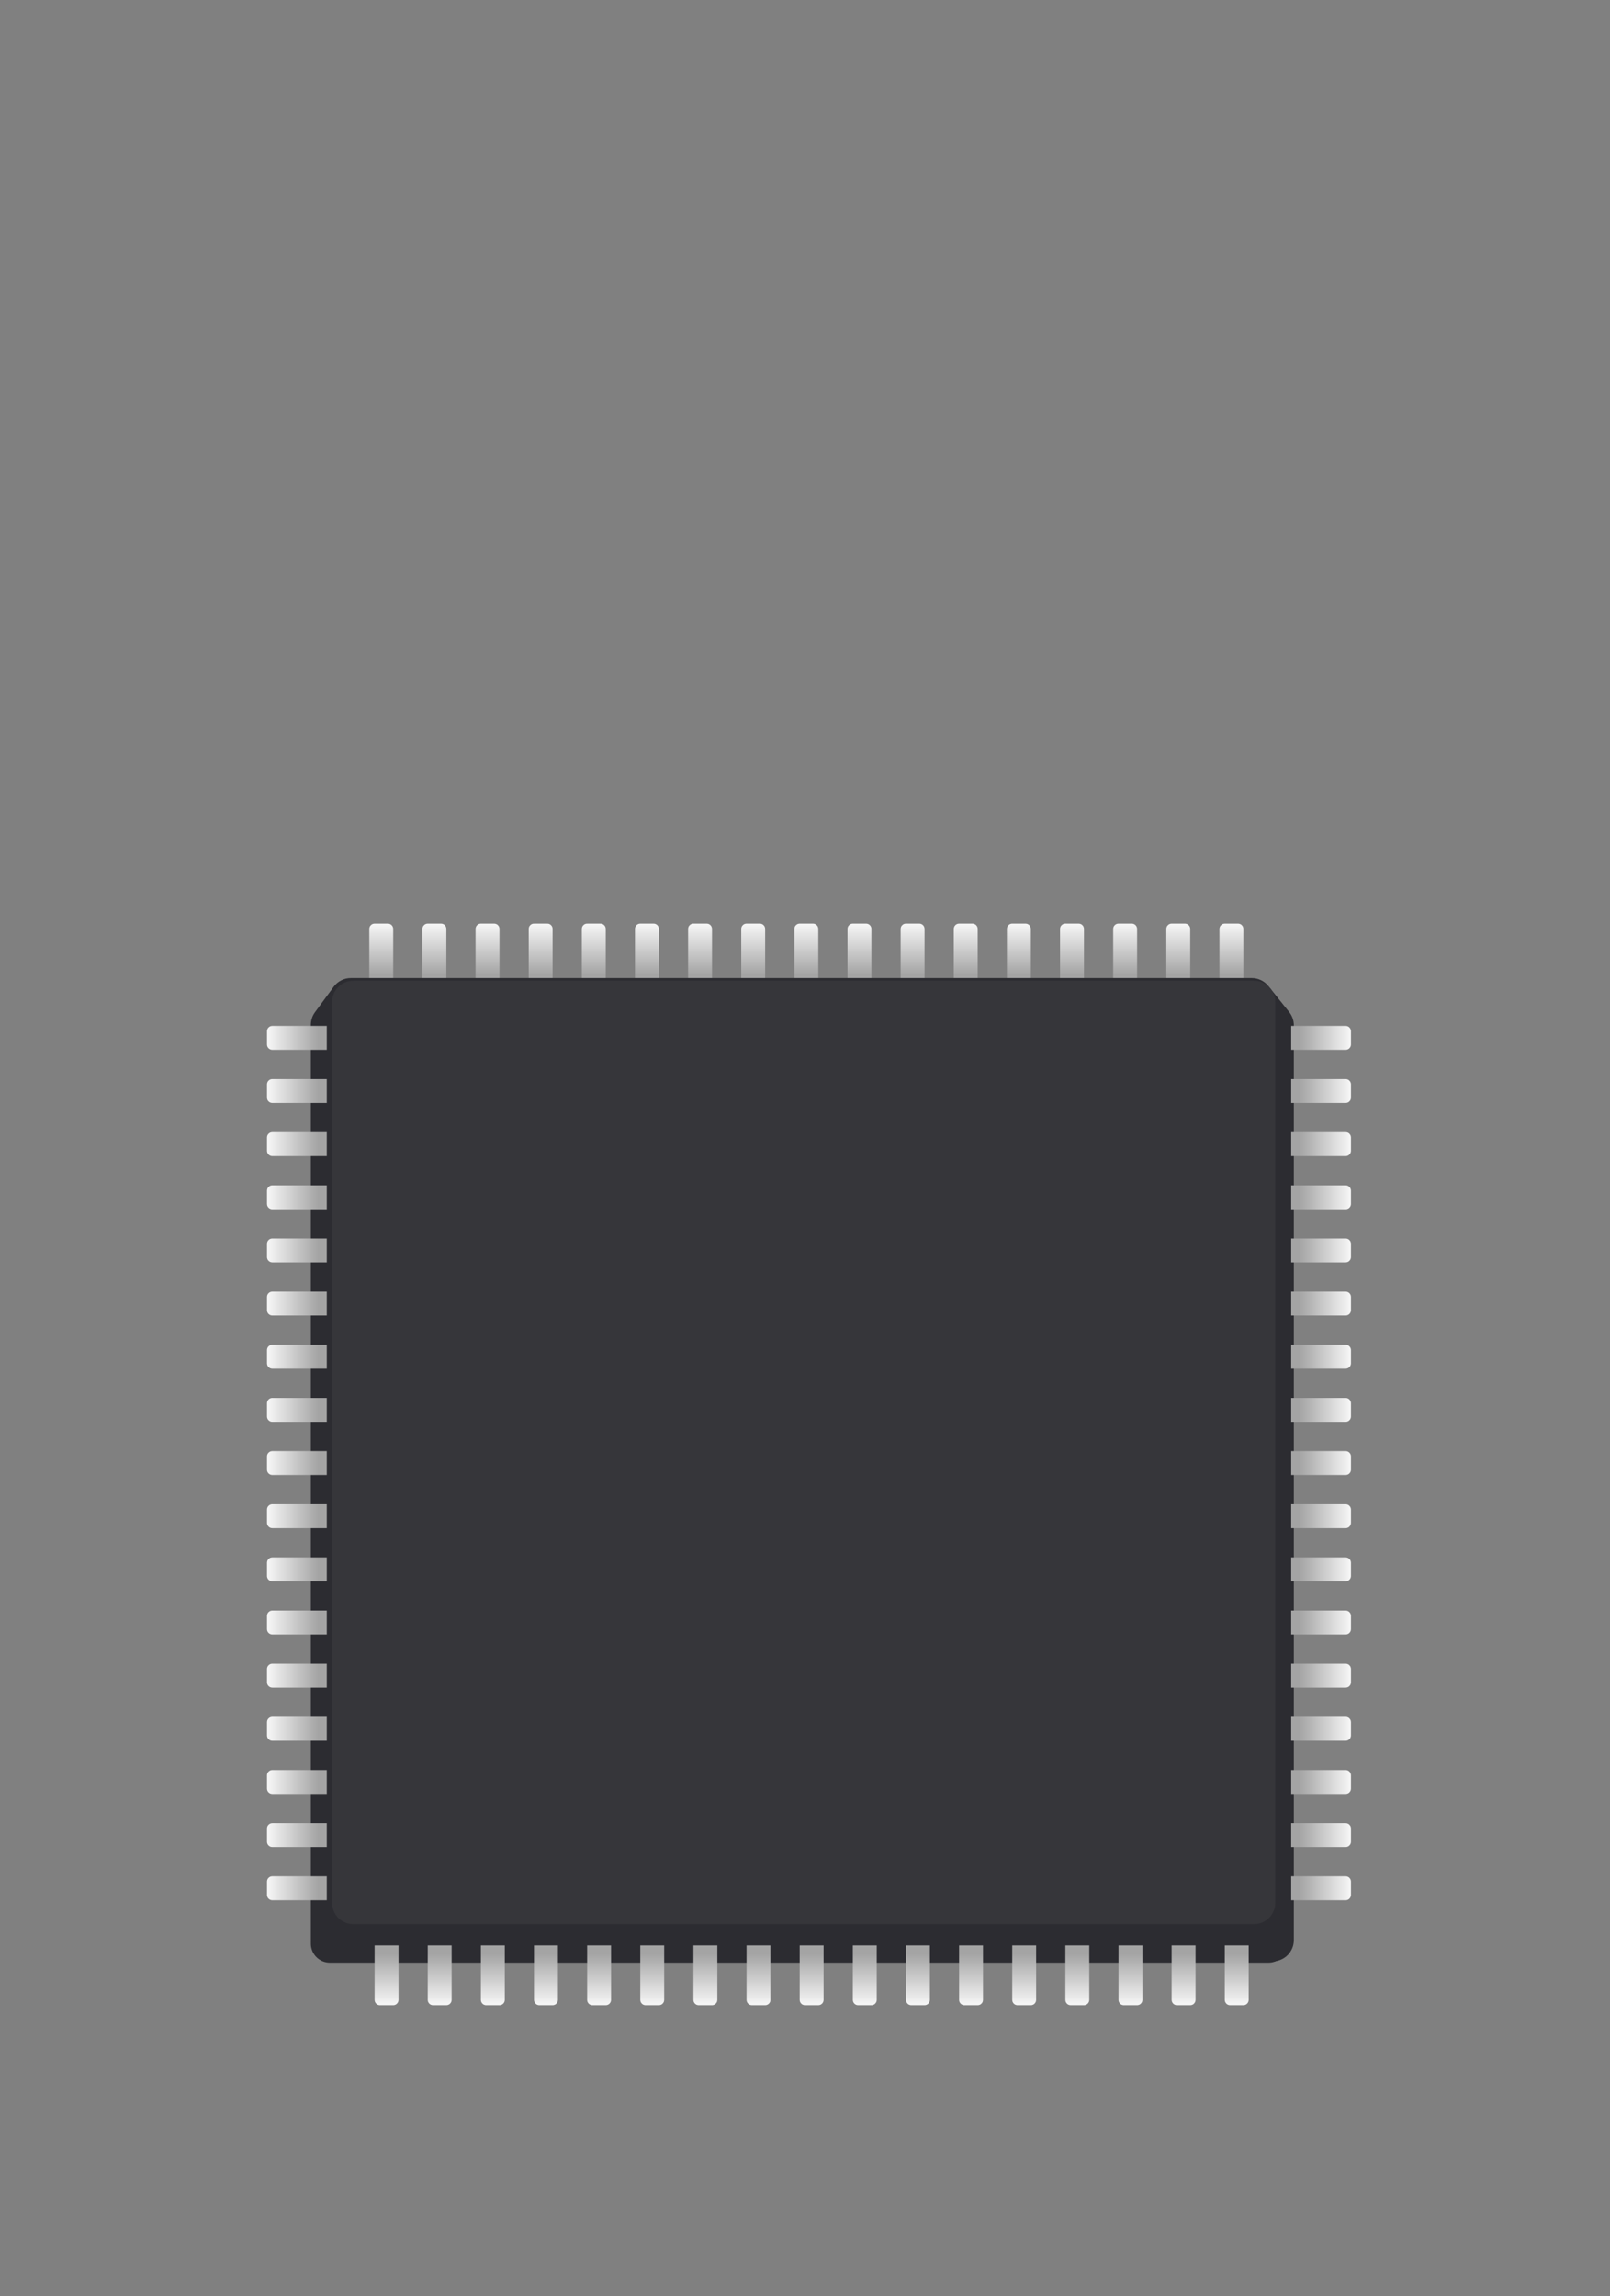 <svg width="606" height="864" viewBox="-91 -338 606 864" fill="none" xmlns="http://www.w3.org/2000/svg">
<rect x="-91" y="-338" width="606" height="864" fill="#808080" stroke="none"/>
<path d="M48 11.5V32H57V11.5C57 10.395 56.105 9.5 55 9.5H50C48.895 9.5 48 10.395 48 11.5Z" fill="url(#paint0_linear_4_521)"/>
<path d="M68 11.5V32H77V11.5C77 10.395 76.105 9.5 75 9.5H70C68.895 9.5 68 10.395 68 11.5Z" fill="url(#paint1_linear_4_521)"/>
<path d="M88 11.5V32H97V11.5C97 10.395 96.105 9.5 95 9.5H90C88.895 9.5 88 10.395 88 11.5Z" fill="url(#paint2_linear_4_521)"/>
<path d="M108 11.94V29.56C108 29.969 108 30.173 108.03 30.344C108.175 31.175 108.825 31.825 109.656 31.97C109.827 32 110.031 32 110.44 32H114.56C114.969 32 115.173 32 115.344 31.97C116.175 31.825 116.825 31.175 116.97 30.344C117 30.173 117 29.969 117 29.56V11.94C117 11.531 117 11.327 116.97 11.156C116.825 10.325 116.175 9.675 115.344 9.53C115.173 9.5 114.969 9.5 114.56 9.5H110.44C110.031 9.5 109.827 9.5 109.656 9.53C108.825 9.675 108.175 10.325 108.03 11.156C108 11.327 108 11.531 108 11.94Z" fill="url(#paint3_linear_4_521)"/>
<path d="M128 11.94V29.56C128 29.969 128 30.173 128.03 30.344C128.175 31.175 128.825 31.825 129.656 31.97C129.827 32 130.031 32 130.44 32H134.56C134.969 32 135.173 32 135.344 31.97C136.175 31.825 136.825 31.175 136.97 30.344C137 30.173 137 29.969 137 29.56V11.94C137 11.531 137 11.327 136.97 11.156C136.825 10.325 136.175 9.675 135.344 9.53C135.173 9.5 134.969 9.5 134.56 9.5H130.44C130.031 9.5 129.827 9.5 129.656 9.53C128.825 9.675 128.175 10.325 128.03 11.156C128 11.327 128 11.531 128 11.94Z" fill="url(#paint4_linear_4_521)"/>
<path d="M148 11.5V30C148 31.105 148.895 32 150 32H155C156.105 32 157 31.105 157 30V11.5C157 10.395 156.105 9.5 155 9.5H150C148.895 9.5 148 10.395 148 11.5Z" fill="url(#paint5_linear_4_521)"/>
<path d="M168 11.5V30C168 31.105 168.895 32 170 32H175C176.105 32 177 31.105 177 30V11.5C177 10.395 176.105 9.5 175 9.5H170C168.895 9.5 168 10.395 168 11.5Z" fill="url(#paint6_linear_4_521)"/>
<path d="M188 11.5V30C188 31.105 188.895 32 190 32H195C196.105 32 197 31.105 197 30V11.5C197 10.395 196.105 9.5 195 9.5H190C188.895 9.5 188 10.395 188 11.5Z" fill="url(#paint7_linear_4_521)"/>
<path d="M208 11.5V30C208 31.105 208.895 32 210 32H215C216.105 32 217 31.105 217 30V11.5C217 10.395 216.105 9.5 215 9.5H210C208.895 9.5 208 10.395 208 11.5Z" fill="url(#paint8_linear_4_521)"/>
<path d="M228 11.5V30C228 31.105 228.895 32 230 32H235C236.105 32 237 31.105 237 30V11.5C237 10.395 236.105 9.5 235 9.5H230C228.895 9.5 228 10.395 228 11.5Z" fill="url(#paint9_linear_4_521)"/>
<path d="M248 11.5V30C248 31.105 248.895 32 250 32H255C256.105 32 257 31.105 257 30V11.5C257 10.395 256.105 9.5 255 9.5H250C248.895 9.5 248 10.395 248 11.5Z" fill="url(#paint10_linear_4_521)"/>
<path d="M268 11.5V30C268 31.105 268.895 32 270 32H275C276.105 32 277 31.105 277 30V11.5C277 10.395 276.105 9.5 275 9.5H270C268.895 9.5 268 10.395 268 11.5Z" fill="url(#paint11_linear_4_521)"/>
<path d="M288 11.5V30C288 31.105 288.895 32 290 32H295C296.105 32 297 31.105 297 30V11.5C297 10.395 296.105 9.5 295 9.5H290C288.895 9.5 288 10.395 288 11.5Z" fill="url(#paint12_linear_4_521)"/>
<path d="M308 11.5V30C308 31.105 308.895 32 310 32H315C316.105 32 317 31.105 317 30V11.5C317 10.395 316.105 9.5 315 9.5H310C308.895 9.5 308 10.395 308 11.5Z" fill="url(#paint13_linear_4_521)"/>
<path d="M328 11.5V30C328 31.105 328.895 32 330 32H335C336.105 32 337 31.105 337 30V11.5C337 10.395 336.105 9.5 335 9.5H330C328.895 9.5 328 10.395 328 11.5Z" fill="url(#paint14_linear_4_521)"/>
<path d="M348 11.5V30C348 31.105 348.895 32 350 32H355C356.105 32 357 31.105 357 30V11.5C357 10.395 356.105 9.5 355 9.5H350C348.895 9.5 348 10.395 348 11.5Z" fill="url(#paint15_linear_4_521)"/>
<path d="M368 11.5V30C368 31.105 368.895 32 370 32H375C376.105 32 377 31.105 377 30V11.5C377 10.395 376.105 9.5 375 9.5H370C368.895 9.5 368 10.395 368 11.5Z" fill="url(#paint16_linear_4_521)"/>
<path d="M396 392L396 47.789C396 45.971 395.381 44.206 394.244 42.787L386.402 32.998C384.884 31.103 382.587 30 380.158 30H41.051C38.504 30 36.11 31.212 34.603 33.265L27.552 42.867C26.544 44.239 26 45.898 26 47.602L26 392C26 396.418 29.582 400 34 400H388C392.418 400 396 396.418 396 392Z" fill="#2C2C31"/>
<path d="M33.157 400.5L386.467 400.5C390.351 400.5 393.5 397.351 393.5 393.467C393.5 391.87 392.956 390.321 391.959 389.074L383.902 379.002C382.384 377.105 380.085 376 377.655 376L41.054 376C38.506 376 36.11 377.214 34.603 379.269L27.386 389.111C26.485 390.338 26 391.821 26 393.343C26 397.296 29.204 400.5 33.157 400.5Z" fill="#2C2C31"/>
<path d="M381 31H42C37.582 31 34 34.582 34 39V378C34 382.418 37.582 386 42 386H381C385.418 386 389 382.418 389 378V39C389 34.582 385.418 31 381 31Z" fill="#36363A"/>
<path d="M415.5 377H395V368H415.5C416.605 368 417.5 368.895 417.5 370V375C417.5 376.105 416.605 377 415.5 377Z" fill="url(#paint17_linear_4_521)"/>
<path d="M415.5 357H395V348H415.5C416.605 348 417.5 348.895 417.5 350V355C417.5 356.105 416.605 357 415.5 357Z" fill="url(#paint18_linear_4_521)"/>
<path d="M415.5 337H395V328H415.5C416.605 328 417.5 328.895 417.5 330V335C417.5 336.105 416.605 337 415.5 337Z" fill="url(#paint19_linear_4_521)"/>
<path d="M415.5 317H395V308H415.5C416.605 308 417.5 308.895 417.5 310V315C417.5 316.105 416.605 317 415.5 317Z" fill="url(#paint20_linear_4_521)"/>
<path d="M415.5 297H395V288H415.5C416.605 288 417.5 288.895 417.5 290V295C417.5 296.105 416.605 297 415.5 297Z" fill="url(#paint21_linear_4_521)"/>
<path d="M415.5 277H395V268H415.5C416.605 268 417.5 268.895 417.5 270V275C417.5 276.105 416.605 277 415.5 277Z" fill="url(#paint22_linear_4_521)"/>
<path d="M415.5 257H395V248H415.5C416.605 248 417.5 248.895 417.5 250V255C417.5 256.105 416.605 257 415.5 257Z" fill="url(#paint23_linear_4_521)"/>
<path d="M415.5 237H395V228H415.5C416.605 228 417.5 228.895 417.5 230V235C417.5 236.105 416.605 237 415.5 237Z" fill="url(#paint24_linear_4_521)"/>
<path d="M415.5 217H395V208H415.5C416.605 208 417.5 208.895 417.5 210V215C417.5 216.105 416.605 217 415.5 217Z" fill="url(#paint25_linear_4_521)"/>
<path d="M415.5 197H395V188H415.5C416.605 188 417.5 188.895 417.5 190V195C417.5 196.105 416.605 197 415.5 197Z" fill="url(#paint26_linear_4_521)"/>
<path d="M415.5 177H395V168H415.5C416.605 168 417.5 168.895 417.5 170V175C417.5 176.105 416.605 177 415.5 177Z" fill="url(#paint27_linear_4_521)"/>
<path d="M415.5 157H395V148H415.5C416.605 148 417.5 148.895 417.5 150V155C417.5 156.105 416.605 157 415.5 157Z" fill="url(#paint28_linear_4_521)"/>
<path d="M415.5 137H395V128H415.5C416.605 128 417.5 128.895 417.5 130V135C417.5 136.105 416.605 137 415.5 137Z" fill="url(#paint29_linear_4_521)"/>
<path d="M415.5 117H395V108H415.5C416.605 108 417.5 108.895 417.5 110V115C417.5 116.105 416.605 117 415.5 117Z" fill="url(#paint30_linear_4_521)"/>
<path d="M415.5 97H395V88H415.5C416.605 88 417.5 88.895 417.5 90V95C417.5 96.105 416.605 97 415.5 97Z" fill="url(#paint31_linear_4_521)"/>
<path d="M415.5 77H395V68H415.5C416.605 68 417.5 68.895 417.5 70V75C417.5 76.105 416.605 77 415.5 77Z" fill="url(#paint32_linear_4_521)"/>
<path d="M415.5 57H395V48H415.5C416.605 48 417.5 48.895 417.5 50V55C417.5 56.105 416.605 57 415.5 57Z" fill="url(#paint33_linear_4_521)"/>
<path d="M379 414.5V394H370V414.5C370 415.605 370.895 416.5 372 416.5H377C378.105 416.5 379 415.605 379 414.5Z" fill="url(#paint34_linear_4_521)"/>
<path d="M359 414.5V394H350V414.5C350 415.605 350.895 416.5 352 416.5H357C358.105 416.5 359 415.605 359 414.5Z" fill="url(#paint35_linear_4_521)"/>
<path d="M339 414.5V394H330V414.5C330 415.605 330.895 416.5 332 416.5H337C338.105 416.5 339 415.605 339 414.5Z" fill="url(#paint36_linear_4_521)"/>
<path d="M319 414.5V394H310V414.5C310 415.605 310.895 416.5 312 416.5H317C318.105 416.5 319 415.605 319 414.5Z" fill="url(#paint37_linear_4_521)"/>
<path d="M299 414.5V394H290V414.5C290 415.605 290.895 416.5 292 416.5H297C298.105 416.5 299 415.605 299 414.5Z" fill="url(#paint38_linear_4_521)"/>
<path d="M279 414.5V394H270V414.5C270 415.605 270.895 416.5 272 416.5H277C278.105 416.5 279 415.605 279 414.5Z" fill="url(#paint39_linear_4_521)"/>
<path d="M259 414.5V394H250V414.5C250 415.605 250.895 416.5 252 416.5H257C258.105 416.5 259 415.605 259 414.5Z" fill="url(#paint40_linear_4_521)"/>
<path d="M239 414.5V394H230V414.5C230 415.605 230.895 416.5 232 416.5H237C238.105 416.5 239 415.605 239 414.5Z" fill="url(#paint41_linear_4_521)"/>
<path d="M219 414.5V394H210V414.5C210 415.605 210.895 416.5 212 416.5H217C218.105 416.5 219 415.605 219 414.5Z" fill="url(#paint42_linear_4_521)"/>
<path d="M199 414.5V394H190V414.5C190 415.605 190.895 416.5 192 416.5H197C198.105 416.5 199 415.605 199 414.5Z" fill="url(#paint43_linear_4_521)"/>
<path d="M179 414.5V394H170V414.5C170 415.605 170.895 416.5 172 416.5H177C178.105 416.5 179 415.605 179 414.5Z" fill="url(#paint44_linear_4_521)"/>
<path d="M159 414.5V394H150V414.5C150 415.605 150.895 416.5 152 416.5H157C158.105 416.5 159 415.605 159 414.5Z" fill="url(#paint45_linear_4_521)"/>
<path d="M139 414.5V394H130V414.5C130 415.605 130.895 416.5 132 416.5H137C138.105 416.5 139 415.605 139 414.5Z" fill="url(#paint46_linear_4_521)"/>
<path d="M119 414.5V394H110V414.5C110 415.605 110.895 416.5 112 416.5H117C118.105 416.5 119 415.605 119 414.5Z" fill="url(#paint47_linear_4_521)"/>
<path d="M99 414.5V394H90V414.5C90 415.605 90.895 416.5 92 416.5H97C98.105 416.5 99 415.605 99 414.5Z" fill="url(#paint48_linear_4_521)"/>
<path d="M79 414.5V394H70V414.5C70 415.605 70.895 416.5 72 416.5H77C78.105 416.5 79 415.605 79 414.5Z" fill="url(#paint49_linear_4_521)"/>
<path d="M59 414.5V394H50V414.5C50 415.605 50.895 416.5 52 416.5H57C58.105 416.5 59 415.605 59 414.5Z" fill="url(#paint50_linear_4_521)"/>
<path d="M11.5 377H32V368H11.5C10.395 368 9.5 368.895 9.5 370V375C9.5 376.105 10.395 377 11.5 377Z" fill="url(#paint51_linear_4_521)"/>
<path d="M11.5 357H32V348H11.5C10.395 348 9.5 348.895 9.5 350V355C9.5 356.105 10.395 357 11.5 357Z" fill="url(#paint52_linear_4_521)"/>
<path d="M11.5 337H32V328H11.5C10.395 328 9.5 328.895 9.5 330V335C9.5 336.105 10.395 337 11.5 337Z" fill="url(#paint53_linear_4_521)"/>
<path d="M11.5 317H32V308H11.5C10.395 308 9.5 308.895 9.5 310V315C9.5 316.105 10.395 317 11.5 317Z" fill="url(#paint54_linear_4_521)"/>
<path d="M11.5 297H32V288H11.5C10.395 288 9.5 288.895 9.5 290V295C9.5 296.105 10.395 297 11.5 297Z" fill="url(#paint55_linear_4_521)"/>
<path d="M11.5 277H32V268H11.5C10.395 268 9.5 268.895 9.5 270V275C9.5 276.105 10.395 277 11.5 277Z" fill="url(#paint56_linear_4_521)"/>
<path d="M11.5 257H32V248H11.5C10.395 248 9.5 248.895 9.5 250V255C9.5 256.105 10.395 257 11.5 257Z" fill="url(#paint57_linear_4_521)"/>
<path d="M11.5 237H32V228H11.5C10.395 228 9.5 228.895 9.5 230V235C9.5 236.105 10.395 237 11.5 237Z" fill="url(#paint58_linear_4_521)"/>
<path d="M11.5 217H32V208H11.5C10.395 208 9.5 208.895 9.5 210V215C9.5 216.105 10.395 217 11.5 217Z" fill="url(#paint59_linear_4_521)"/>
<path d="M11.5 197H32V188H11.5C10.395 188 9.5 188.895 9.5 190V195C9.5 196.105 10.395 197 11.5 197Z" fill="url(#paint60_linear_4_521)"/>
<path d="M11.5 177H32V168H11.5C10.395 168 9.5 168.895 9.5 170V175C9.5 176.105 10.395 177 11.5 177Z" fill="url(#paint61_linear_4_521)"/>
<path d="M11.5 157H32V148H11.5C10.395 148 9.5 148.895 9.5 150V155C9.5 156.105 10.395 157 11.5 157Z" fill="url(#paint62_linear_4_521)"/>
<path d="M11.5 137H32V128H11.5C10.395 128 9.5 128.895 9.5 130V135C9.5 136.105 10.395 137 11.5 137Z" fill="url(#paint63_linear_4_521)"/>
<path d="M11.5 117H32V108H11.5C10.395 108 9.5 108.895 9.5 110V115C9.5 116.105 10.395 117 11.5 117Z" fill="url(#paint64_linear_4_521)"/>
<path d="M11.5 97H32V88H11.5C10.395 88 9.5 88.895 9.5 90V95C9.5 96.105 10.395 97 11.5 97Z" fill="url(#paint65_linear_4_521)"/>
<path d="M11.5 77H32V68H11.5C10.395 68 9.5 68.895 9.5 70V75C9.5 76.105 10.395 77 11.5 77Z" fill="url(#paint66_linear_4_521)"/>
<path d="M11.5 57H32V48H11.5C10.395 48 9.5 48.895 9.5 50V55C9.5 56.105 10.395 57 11.5 57Z" fill="url(#paint67_linear_4_521)"/>
<defs>
<linearGradient id="paint0_linear_4_521" x1="52.5" y1="32" x2="52.5" y2="9.5" gradientUnits="userSpaceOnUse">
<stop offset="0.14" stop-color="#A4A4A4"/>
<stop offset="1" stop-color="#F7F7F7"/>
</linearGradient>
<linearGradient id="paint1_linear_4_521" x1="72.5" y1="32" x2="72.5" y2="9.5" gradientUnits="userSpaceOnUse">
<stop offset="0.14" stop-color="#A4A4A4"/>
<stop offset="1" stop-color="#F7F7F7"/>
</linearGradient>
<linearGradient id="paint2_linear_4_521" x1="92.5" y1="32" x2="92.5" y2="9.5" gradientUnits="userSpaceOnUse">
<stop offset="0.14" stop-color="#A4A4A4"/>
<stop offset="1" stop-color="#F7F7F7"/>
</linearGradient>
<linearGradient id="paint3_linear_4_521" x1="112.5" y1="32" x2="112.5" y2="9.5" gradientUnits="userSpaceOnUse">
<stop offset="0.14" stop-color="#A4A4A4"/>
<stop offset="1" stop-color="#F7F7F7"/>
</linearGradient>
<linearGradient id="paint4_linear_4_521" x1="132.5" y1="32" x2="132.5" y2="9.5" gradientUnits="userSpaceOnUse">
<stop offset="0.14" stop-color="#A4A4A4"/>
<stop offset="1" stop-color="#F7F7F7"/>
</linearGradient>
<linearGradient id="paint5_linear_4_521" x1="152.5" y1="32" x2="152.5" y2="9.5" gradientUnits="userSpaceOnUse">
<stop offset="0.14" stop-color="#A4A4A4"/>
<stop offset="1" stop-color="#F7F7F7"/>
</linearGradient>
<linearGradient id="paint6_linear_4_521" x1="172.5" y1="32" x2="172.5" y2="9.5" gradientUnits="userSpaceOnUse">
<stop offset="0.14" stop-color="#A4A4A4"/>
<stop offset="1" stop-color="#F7F7F7"/>
</linearGradient>
<linearGradient id="paint7_linear_4_521" x1="192.5" y1="32" x2="192.5" y2="9.5" gradientUnits="userSpaceOnUse">
<stop offset="0.14" stop-color="#A4A4A4"/>
<stop offset="1" stop-color="#F7F7F7"/>
</linearGradient>
<linearGradient id="paint8_linear_4_521" x1="212.5" y1="32" x2="212.5" y2="9.5" gradientUnits="userSpaceOnUse">
<stop offset="0.14" stop-color="#A4A4A4"/>
<stop offset="1" stop-color="#F7F7F7"/>
</linearGradient>
<linearGradient id="paint9_linear_4_521" x1="232.5" y1="32" x2="232.5" y2="9.5" gradientUnits="userSpaceOnUse">
<stop offset="0.14" stop-color="#A4A4A4"/>
<stop offset="1" stop-color="#F7F7F7"/>
</linearGradient>
<linearGradient id="paint10_linear_4_521" x1="252.5" y1="32" x2="252.5" y2="9.5" gradientUnits="userSpaceOnUse">
<stop offset="0.14" stop-color="#A4A4A4"/>
<stop offset="1" stop-color="#F7F7F7"/>
</linearGradient>
<linearGradient id="paint11_linear_4_521" x1="272.5" y1="32" x2="272.5" y2="9.5" gradientUnits="userSpaceOnUse">
<stop offset="0.14" stop-color="#A4A4A4"/>
<stop offset="1" stop-color="#F7F7F7"/>
</linearGradient>
<linearGradient id="paint12_linear_4_521" x1="292.5" y1="32" x2="292.5" y2="9.5" gradientUnits="userSpaceOnUse">
<stop offset="0.14" stop-color="#A4A4A4"/>
<stop offset="1" stop-color="#F7F7F7"/>
</linearGradient>
<linearGradient id="paint13_linear_4_521" x1="312.5" y1="32" x2="312.5" y2="9.5" gradientUnits="userSpaceOnUse">
<stop offset="0.14" stop-color="#A4A4A4"/>
<stop offset="1" stop-color="#F7F7F7"/>
</linearGradient>
<linearGradient id="paint14_linear_4_521" x1="332.5" y1="32" x2="332.5" y2="9.5" gradientUnits="userSpaceOnUse">
<stop offset="0.14" stop-color="#A4A4A4"/>
<stop offset="1" stop-color="#F7F7F7"/>
</linearGradient>
<linearGradient id="paint15_linear_4_521" x1="352.5" y1="32" x2="352.5" y2="9.5" gradientUnits="userSpaceOnUse">
<stop offset="0.14" stop-color="#A4A4A4"/>
<stop offset="1" stop-color="#F7F7F7"/>
</linearGradient>
<linearGradient id="paint16_linear_4_521" x1="372.5" y1="32" x2="372.5" y2="9.5" gradientUnits="userSpaceOnUse">
<stop offset="0.14" stop-color="#A4A4A4"/>
<stop offset="1" stop-color="#F7F7F7"/>
</linearGradient>
<linearGradient id="paint17_linear_4_521" x1="395" y1="372.5" x2="417.5" y2="372.5" gradientUnits="userSpaceOnUse">
<stop offset="0.14" stop-color="#A4A4A4"/>
<stop offset="1" stop-color="#F7F7F7"/>
</linearGradient>
<linearGradient id="paint18_linear_4_521" x1="395" y1="352.5" x2="417.5" y2="352.5" gradientUnits="userSpaceOnUse">
<stop offset="0.14" stop-color="#A4A4A4"/>
<stop offset="1" stop-color="#F7F7F7"/>
</linearGradient>
<linearGradient id="paint19_linear_4_521" x1="395" y1="332.5" x2="417.5" y2="332.5" gradientUnits="userSpaceOnUse">
<stop offset="0.14" stop-color="#A4A4A4"/>
<stop offset="1" stop-color="#F7F7F7"/>
</linearGradient>
<linearGradient id="paint20_linear_4_521" x1="395" y1="312.5" x2="417.5" y2="312.5" gradientUnits="userSpaceOnUse">
<stop offset="0.14" stop-color="#A4A4A4"/>
<stop offset="1" stop-color="#F7F7F7"/>
</linearGradient>
<linearGradient id="paint21_linear_4_521" x1="395" y1="292.5" x2="417.5" y2="292.5" gradientUnits="userSpaceOnUse">
<stop offset="0.14" stop-color="#A4A4A4"/>
<stop offset="1" stop-color="#F7F7F7"/>
</linearGradient>
<linearGradient id="paint22_linear_4_521" x1="395" y1="272.5" x2="417.5" y2="272.5" gradientUnits="userSpaceOnUse">
<stop offset="0.14" stop-color="#A4A4A4"/>
<stop offset="1" stop-color="#F7F7F7"/>
</linearGradient>
<linearGradient id="paint23_linear_4_521" x1="395" y1="252.5" x2="417.5" y2="252.5" gradientUnits="userSpaceOnUse">
<stop offset="0.14" stop-color="#A4A4A4"/>
<stop offset="1" stop-color="#F7F7F7"/>
</linearGradient>
<linearGradient id="paint24_linear_4_521" x1="395" y1="232.5" x2="417.5" y2="232.5" gradientUnits="userSpaceOnUse">
<stop offset="0.14" stop-color="#A4A4A4"/>
<stop offset="1" stop-color="#F7F7F7"/>
</linearGradient>
<linearGradient id="paint25_linear_4_521" x1="395" y1="212.5" x2="417.5" y2="212.5" gradientUnits="userSpaceOnUse">
<stop offset="0.14" stop-color="#A4A4A4"/>
<stop offset="1" stop-color="#F7F7F7"/>
</linearGradient>
<linearGradient id="paint26_linear_4_521" x1="395" y1="192.5" x2="417.5" y2="192.5" gradientUnits="userSpaceOnUse">
<stop offset="0.14" stop-color="#A4A4A4"/>
<stop offset="1" stop-color="#F7F7F7"/>
</linearGradient>
<linearGradient id="paint27_linear_4_521" x1="395" y1="172.5" x2="417.5" y2="172.5" gradientUnits="userSpaceOnUse">
<stop offset="0.14" stop-color="#A4A4A4"/>
<stop offset="1" stop-color="#F7F7F7"/>
</linearGradient>
<linearGradient id="paint28_linear_4_521" x1="395" y1="152.5" x2="417.5" y2="152.5" gradientUnits="userSpaceOnUse">
<stop offset="0.14" stop-color="#A4A4A4"/>
<stop offset="1" stop-color="#F7F7F7"/>
</linearGradient>
<linearGradient id="paint29_linear_4_521" x1="395" y1="132.5" x2="417.5" y2="132.5" gradientUnits="userSpaceOnUse">
<stop offset="0.14" stop-color="#A4A4A4"/>
<stop offset="1" stop-color="#F7F7F7"/>
</linearGradient>
<linearGradient id="paint30_linear_4_521" x1="395" y1="112.5" x2="417.5" y2="112.5" gradientUnits="userSpaceOnUse">
<stop offset="0.14" stop-color="#A4A4A4"/>
<stop offset="1" stop-color="#F7F7F7"/>
</linearGradient>
<linearGradient id="paint31_linear_4_521" x1="395" y1="92.5" x2="417.5" y2="92.5" gradientUnits="userSpaceOnUse">
<stop offset="0.14" stop-color="#A4A4A4"/>
<stop offset="1" stop-color="#F7F7F7"/>
</linearGradient>
<linearGradient id="paint32_linear_4_521" x1="395" y1="72.5" x2="417.5" y2="72.5" gradientUnits="userSpaceOnUse">
<stop offset="0.14" stop-color="#A4A4A4"/>
<stop offset="1" stop-color="#F7F7F7"/>
</linearGradient>
<linearGradient id="paint33_linear_4_521" x1="395" y1="52.5" x2="417.5" y2="52.5" gradientUnits="userSpaceOnUse">
<stop offset="0.14" stop-color="#A4A4A4"/>
<stop offset="1" stop-color="#F7F7F7"/>
</linearGradient>
<linearGradient id="paint34_linear_4_521" x1="374.5" y1="394" x2="374.5" y2="416.5" gradientUnits="userSpaceOnUse">
<stop offset="0.14" stop-color="#A4A4A4"/>
<stop offset="1" stop-color="#F7F7F7"/>
</linearGradient>
<linearGradient id="paint35_linear_4_521" x1="354.5" y1="394" x2="354.5" y2="416.5" gradientUnits="userSpaceOnUse">
<stop offset="0.14" stop-color="#A4A4A4"/>
<stop offset="1" stop-color="#F7F7F7"/>
</linearGradient>
<linearGradient id="paint36_linear_4_521" x1="334.5" y1="394" x2="334.5" y2="416.5" gradientUnits="userSpaceOnUse">
<stop offset="0.14" stop-color="#A4A4A4"/>
<stop offset="1" stop-color="#F7F7F7"/>
</linearGradient>
<linearGradient id="paint37_linear_4_521" x1="314.5" y1="394" x2="314.5" y2="416.5" gradientUnits="userSpaceOnUse">
<stop offset="0.14" stop-color="#A4A4A4"/>
<stop offset="1" stop-color="#F7F7F7"/>
</linearGradient>
<linearGradient id="paint38_linear_4_521" x1="294.5" y1="394" x2="294.5" y2="416.5" gradientUnits="userSpaceOnUse">
<stop offset="0.14" stop-color="#A4A4A4"/>
<stop offset="1" stop-color="#F7F7F7"/>
</linearGradient>
<linearGradient id="paint39_linear_4_521" x1="274.5" y1="394" x2="274.5" y2="416.5" gradientUnits="userSpaceOnUse">
<stop offset="0.14" stop-color="#A4A4A4"/>
<stop offset="1" stop-color="#F7F7F7"/>
</linearGradient>
<linearGradient id="paint40_linear_4_521" x1="254.5" y1="394" x2="254.5" y2="416.5" gradientUnits="userSpaceOnUse">
<stop offset="0.14" stop-color="#A4A4A4"/>
<stop offset="1" stop-color="#F7F7F7"/>
</linearGradient>
<linearGradient id="paint41_linear_4_521" x1="234.5" y1="394" x2="234.5" y2="416.5" gradientUnits="userSpaceOnUse">
<stop offset="0.14" stop-color="#A4A4A4"/>
<stop offset="1" stop-color="#F7F7F7"/>
</linearGradient>
<linearGradient id="paint42_linear_4_521" x1="214.5" y1="394" x2="214.5" y2="416.5" gradientUnits="userSpaceOnUse">
<stop offset="0.14" stop-color="#A4A4A4"/>
<stop offset="1" stop-color="#F7F7F7"/>
</linearGradient>
<linearGradient id="paint43_linear_4_521" x1="194.5" y1="394" x2="194.5" y2="416.5" gradientUnits="userSpaceOnUse">
<stop offset="0.14" stop-color="#A4A4A4"/>
<stop offset="1" stop-color="#F7F7F7"/>
</linearGradient>
<linearGradient id="paint44_linear_4_521" x1="174.5" y1="394" x2="174.5" y2="416.5" gradientUnits="userSpaceOnUse">
<stop offset="0.14" stop-color="#A4A4A4"/>
<stop offset="1" stop-color="#F7F7F7"/>
</linearGradient>
<linearGradient id="paint45_linear_4_521" x1="154.5" y1="394" x2="154.5" y2="416.5" gradientUnits="userSpaceOnUse">
<stop offset="0.14" stop-color="#A4A4A4"/>
<stop offset="1" stop-color="#F7F7F7"/>
</linearGradient>
<linearGradient id="paint46_linear_4_521" x1="134.5" y1="394" x2="134.5" y2="416.5" gradientUnits="userSpaceOnUse">
<stop offset="0.14" stop-color="#A4A4A4"/>
<stop offset="1" stop-color="#F7F7F7"/>
</linearGradient>
<linearGradient id="paint47_linear_4_521" x1="114.5" y1="394" x2="114.5" y2="416.5" gradientUnits="userSpaceOnUse">
<stop offset="0.14" stop-color="#A4A4A4"/>
<stop offset="1" stop-color="#F7F7F7"/>
</linearGradient>
<linearGradient id="paint48_linear_4_521" x1="94.5" y1="394" x2="94.5" y2="416.5" gradientUnits="userSpaceOnUse">
<stop offset="0.14" stop-color="#A4A4A4"/>
<stop offset="1" stop-color="#F7F7F7"/>
</linearGradient>
<linearGradient id="paint49_linear_4_521" x1="74.5" y1="394" x2="74.5" y2="416.5" gradientUnits="userSpaceOnUse">
<stop offset="0.14" stop-color="#A4A4A4"/>
<stop offset="1" stop-color="#F7F7F7"/>
</linearGradient>
<linearGradient id="paint50_linear_4_521" x1="54.5" y1="394" x2="54.5" y2="416.5" gradientUnits="userSpaceOnUse">
<stop offset="0.14" stop-color="#A4A4A4"/>
<stop offset="1" stop-color="#F7F7F7"/>
</linearGradient>
<linearGradient id="paint51_linear_4_521" x1="32" y1="372.5" x2="9.5" y2="372.5" gradientUnits="userSpaceOnUse">
<stop offset="0.14" stop-color="#A4A4A4"/>
<stop offset="1" stop-color="#F7F7F7"/>
</linearGradient>
<linearGradient id="paint52_linear_4_521" x1="32" y1="352.5" x2="9.5" y2="352.5" gradientUnits="userSpaceOnUse">
<stop offset="0.14" stop-color="#A4A4A4"/>
<stop offset="1" stop-color="#F7F7F7"/>
</linearGradient>
<linearGradient id="paint53_linear_4_521" x1="32" y1="332.5" x2="9.5" y2="332.5" gradientUnits="userSpaceOnUse">
<stop offset="0.14" stop-color="#A4A4A4"/>
<stop offset="1" stop-color="#F7F7F7"/>
</linearGradient>
<linearGradient id="paint54_linear_4_521" x1="32" y1="312.5" x2="9.5" y2="312.5" gradientUnits="userSpaceOnUse">
<stop offset="0.14" stop-color="#A4A4A4"/>
<stop offset="1" stop-color="#F7F7F7"/>
</linearGradient>
<linearGradient id="paint55_linear_4_521" x1="32" y1="292.5" x2="9.5" y2="292.5" gradientUnits="userSpaceOnUse">
<stop offset="0.14" stop-color="#A4A4A4"/>
<stop offset="1" stop-color="#F7F7F7"/>
</linearGradient>
<linearGradient id="paint56_linear_4_521" x1="32" y1="272.5" x2="9.5" y2="272.5" gradientUnits="userSpaceOnUse">
<stop offset="0.14" stop-color="#A4A4A4"/>
<stop offset="1" stop-color="#F7F7F7"/>
</linearGradient>
<linearGradient id="paint57_linear_4_521" x1="32" y1="252.5" x2="9.5" y2="252.5" gradientUnits="userSpaceOnUse">
<stop offset="0.14" stop-color="#A4A4A4"/>
<stop offset="1" stop-color="#F7F7F7"/>
</linearGradient>
<linearGradient id="paint58_linear_4_521" x1="32" y1="232.5" x2="9.5" y2="232.5" gradientUnits="userSpaceOnUse">
<stop offset="0.14" stop-color="#A4A4A4"/>
<stop offset="1" stop-color="#F7F7F7"/>
</linearGradient>
<linearGradient id="paint59_linear_4_521" x1="32" y1="212.5" x2="9.5" y2="212.5" gradientUnits="userSpaceOnUse">
<stop offset="0.14" stop-color="#A4A4A4"/>
<stop offset="1" stop-color="#F7F7F7"/>
</linearGradient>
<linearGradient id="paint60_linear_4_521" x1="32" y1="192.5" x2="9.5" y2="192.5" gradientUnits="userSpaceOnUse">
<stop offset="0.14" stop-color="#A4A4A4"/>
<stop offset="1" stop-color="#F7F7F7"/>
</linearGradient>
<linearGradient id="paint61_linear_4_521" x1="32" y1="172.5" x2="9.5" y2="172.5" gradientUnits="userSpaceOnUse">
<stop offset="0.14" stop-color="#A4A4A4"/>
<stop offset="1" stop-color="#F7F7F7"/>
</linearGradient>
<linearGradient id="paint62_linear_4_521" x1="32" y1="152.5" x2="9.5" y2="152.5" gradientUnits="userSpaceOnUse">
<stop offset="0.14" stop-color="#A4A4A4"/>
<stop offset="1" stop-color="#F7F7F7"/>
</linearGradient>
<linearGradient id="paint63_linear_4_521" x1="32" y1="132.5" x2="9.5" y2="132.5" gradientUnits="userSpaceOnUse">
<stop offset="0.14" stop-color="#A4A4A4"/>
<stop offset="1" stop-color="#F7F7F7"/>
</linearGradient>
<linearGradient id="paint64_linear_4_521" x1="32" y1="112.5" x2="9.5" y2="112.5" gradientUnits="userSpaceOnUse">
<stop offset="0.14" stop-color="#A4A4A4"/>
<stop offset="1" stop-color="#F7F7F7"/>
</linearGradient>
<linearGradient id="paint65_linear_4_521" x1="32" y1="92.5" x2="9.5" y2="92.5" gradientUnits="userSpaceOnUse">
<stop offset="0.14" stop-color="#A4A4A4"/>
<stop offset="1" stop-color="#F7F7F7"/>
</linearGradient>
<linearGradient id="paint66_linear_4_521" x1="32" y1="72.5" x2="9.5" y2="72.5" gradientUnits="userSpaceOnUse">
<stop offset="0.14" stop-color="#A4A4A4"/>
<stop offset="1" stop-color="#F7F7F7"/>
</linearGradient>
<linearGradient id="paint67_linear_4_521" x1="32" y1="52.5" x2="9.5" y2="52.5" gradientUnits="userSpaceOnUse">
<stop offset="0.14" stop-color="#A4A4A4"/>
<stop offset="1" stop-color="#F7F7F7"/>
</linearGradient>
</defs>
</svg>
